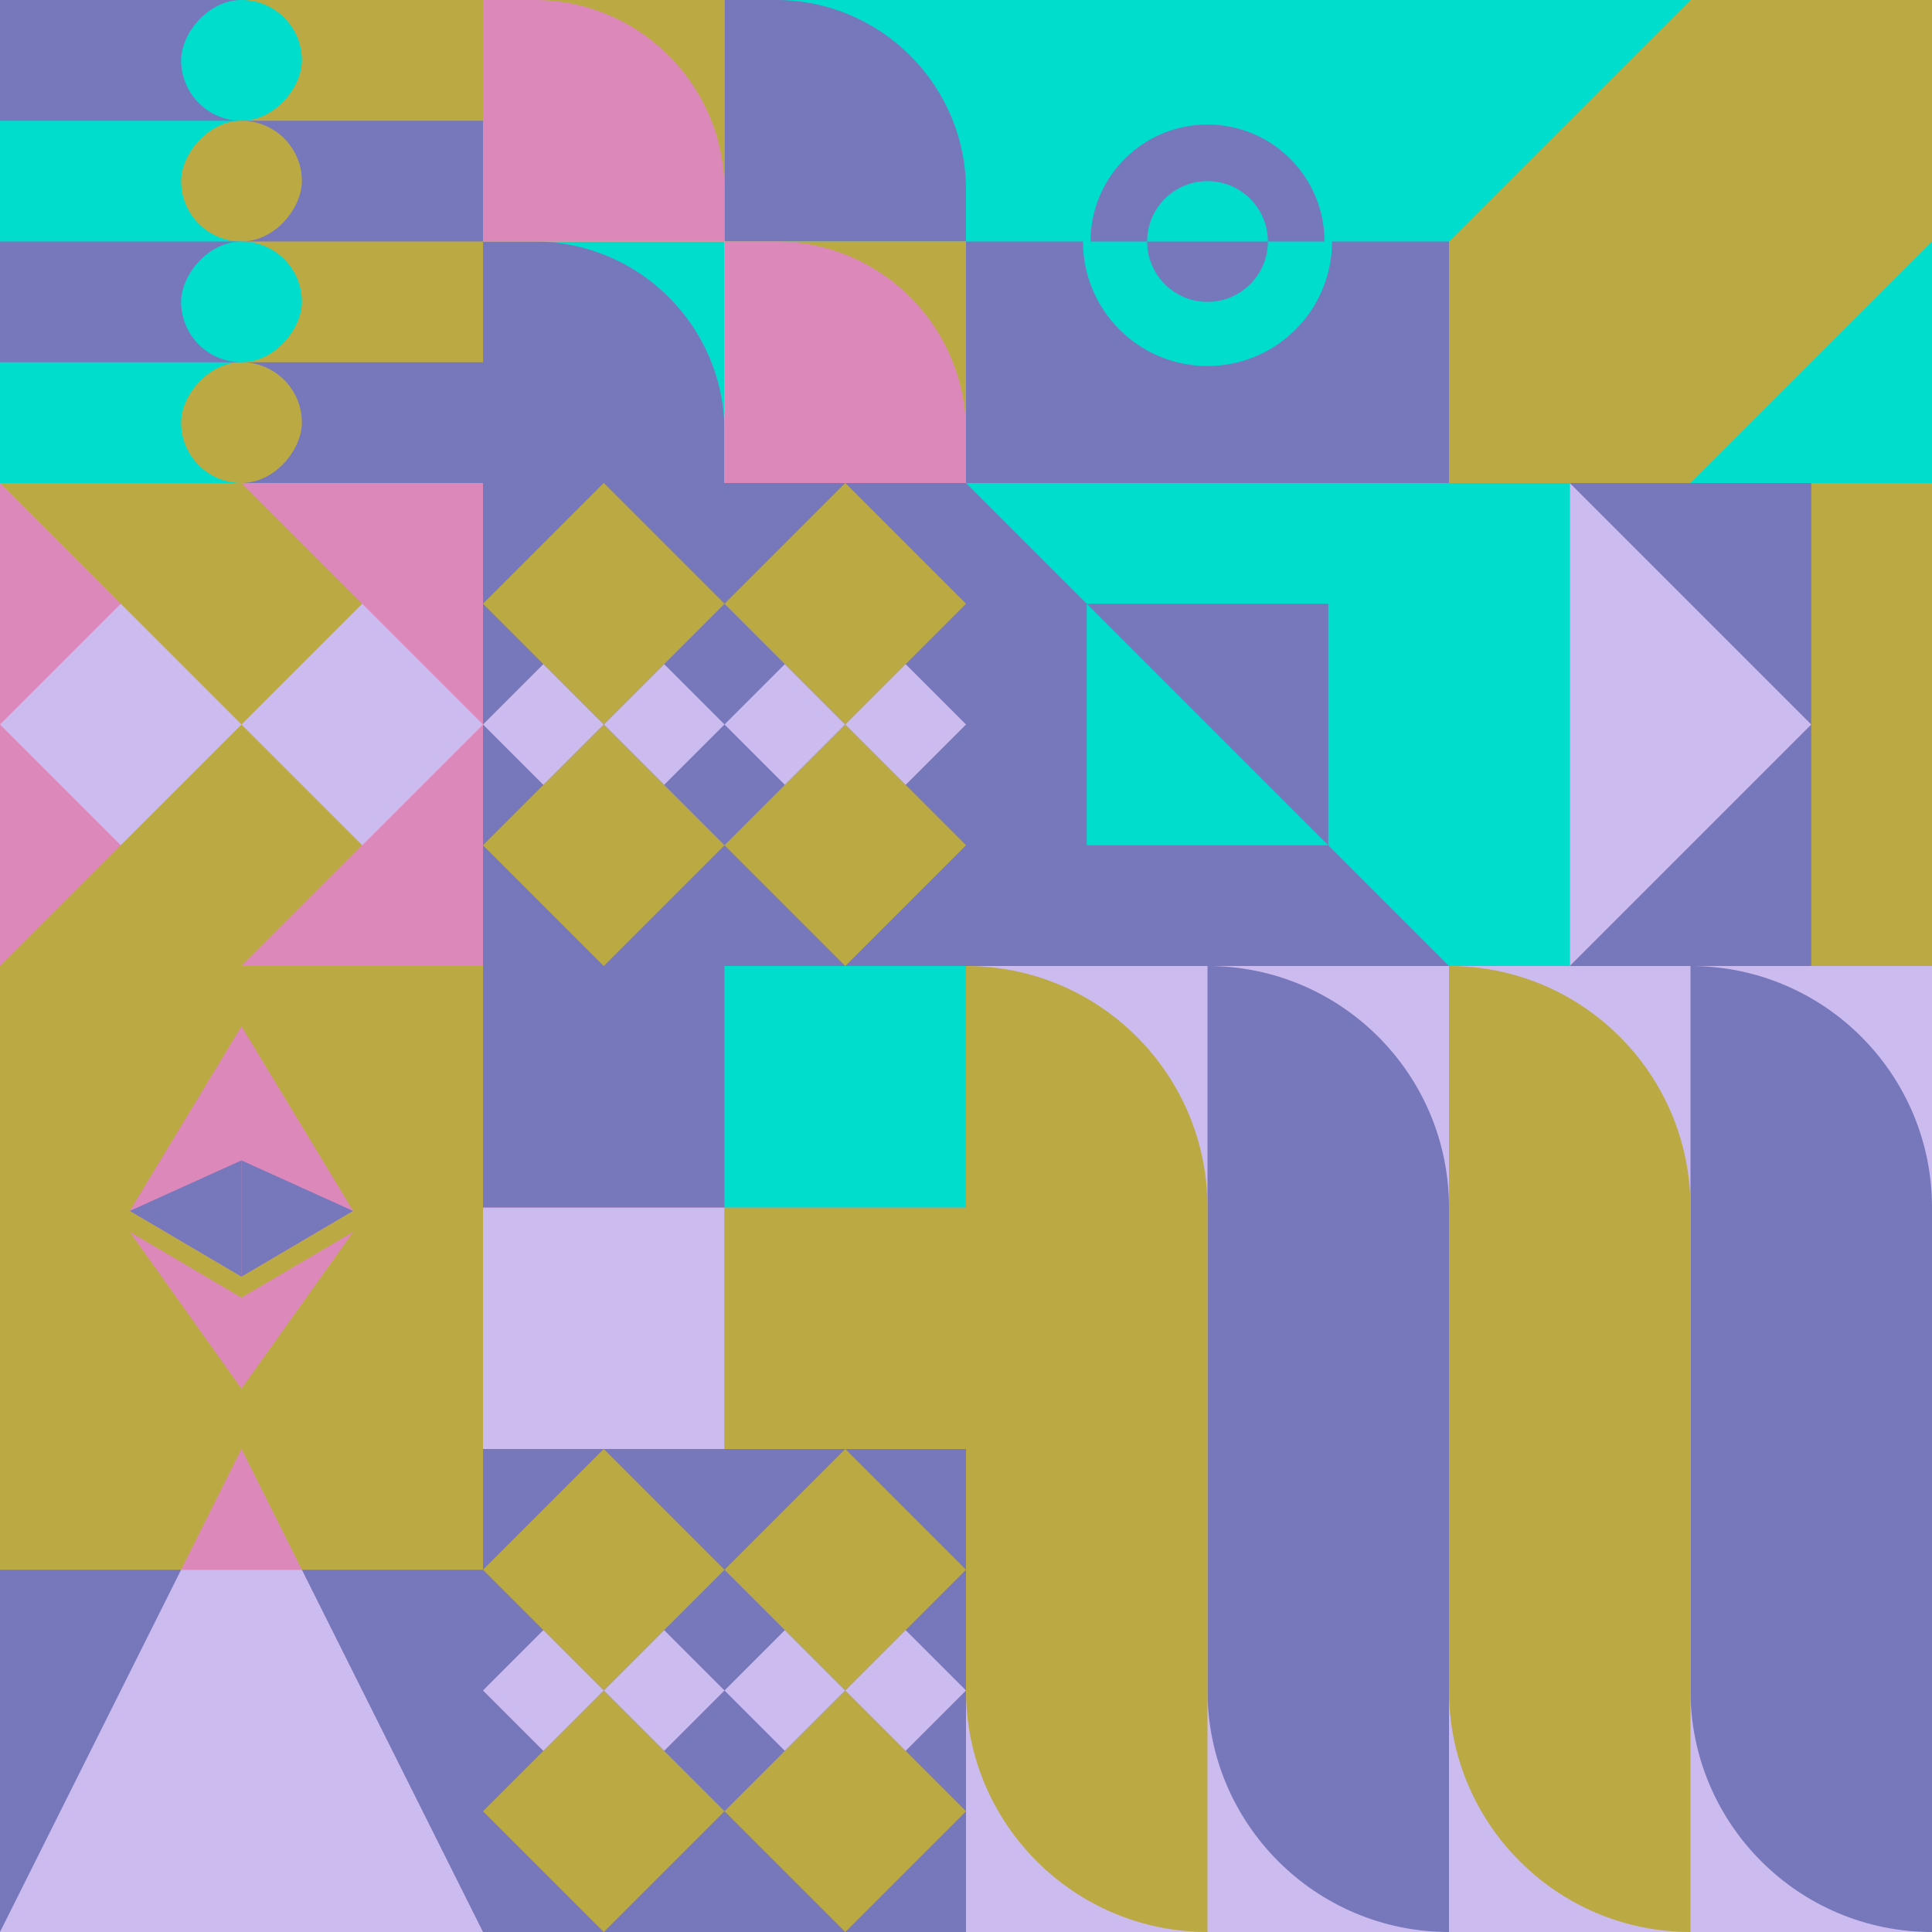 <svg id="geo" xmlns="http://www.w3.org/2000/svg" width="1280" height="1280" viewBox="0 0 1280 1280" fill="none" style="width:640px;height:640px"><g class="svg-image"><g class="block-0" transform="translate(0,0), scale(1), rotate(90, 160, 160)" height="320" width="320" clip-path="url(#trim)"><rect width="320" height="320" fill="#7777bb"/><rect width="80" height="160" fill="#bbaa44"/><rect x="160" width="80" height="160" fill="#bbaa44"/><rect x="80" y="160" width="80" height="160" fill="#00ddcc"/><rect x="240" y="160" width="80" height="160" fill="#00ddcc"/><rect width="80" height="80" rx="40" transform="matrix(0 -1 -1 0 80 200)" fill="#00ddcc"/><rect width="80" height="80" rx="40" transform="matrix(0 -1 -1 0 160 200)" fill="#bbaa44"/><rect width="80" height="80" rx="40" transform="matrix(0 -1 -1 0 320 200)" fill="#bbaa44"/><rect width="80" height="80" rx="40" transform="matrix(0 -1 -1 0 240 200)" fill="#00ddcc"/></g><g class="block-1" transform="translate(320,0), scale(1), rotate(90, 160, 160)" height="320" width="320" clip-path="url(#trim)"><rect y="320" width="320" height="160" transform="rotate(-90 0 320)" fill="#ccbbee"/><rect x="160" y="320" width="160" height="160" transform="rotate(-90 160 320)" fill="#00ddcc"/><path fill-rule="evenodd" clip-rule="evenodd" d="M320 160h-34c-69.588 0-126 56.412-126 126v34h160V160Z" fill="#7777bb"/><rect y="160" width="160" height="160" transform="rotate(-90 0 160)" fill="#00ddcc"/><path fill-rule="evenodd" clip-rule="evenodd" d="M160 0h-34C56.412 0 0 56.412 0 126v34h160V0Z" fill="#7777bb"/><rect x="160" y="160" width="160" height="160" transform="rotate(-90 160 160)" fill="#bbaa44"/><path fill-rule="evenodd" clip-rule="evenodd" d="M320 0h-34c-69.588 0-126 56.412-126 126v34h160V0Z" fill="#dd88bb"/><rect y="320" width="160" height="160" transform="rotate(-90 0 320)" fill="#bbaa44"/><path fill-rule="evenodd" clip-rule="evenodd" d="M160 160h-34C56.412 160 0 216.412 0 286v34h160V160Z" fill="#dd88bb"/></g><g class="block-2" transform="translate(640,0), scale(1), rotate(0, 160, 160)" height="320" width="320" clip-path="url(#trim)"><style>@keyframes geo-65a0_t{0%{transform:translate(160px,160px) rotate(0deg) translate(-80px,-80px)}13.636%{transform:translate(160px,160px) rotate(0deg) translate(-80px,-80px);animation-timing-function:cubic-bezier(.4,0,.6,1)}50%,63.636%{transform:translate(160px,160px) rotate(180deg) translate(-80px,-80px);animation-timing-function:cubic-bezier(.4,0,.6,1)}to{transform:translate(160px,160px) rotate(360deg) translate(-80px,-80px)}}</style><rect width="320" height="320" fill="#00ddcc"/><rect y="160" width="320" height="160" fill="#7777bb"/><g transform="translate(80 80)" style="animation:2.2s linear infinite both geo-65a0_t"><circle cx="80" cy="80" fill="#7777bb" stroke="#00ddcc" stroke-width="5" r="80"/><path fill-rule="evenodd" clip-rule="evenodd" d="M80 160c44.2 0 80-35.8 80-80H0c0 44.2 35.8 80 80 80Z" fill="#00ddcc"/><circle cx="80" cy="80" fill="#00ddcc" r="40"/><path fill-rule="evenodd" clip-rule="evenodd" d="M80 120c22.1 0 40-17.9 40-40H40c0 22.1 17.9 40 40 40Z" fill="#7777bb"/></g></g><g class="block-3" transform="translate(960,0), scale(1), rotate(90, 160, 160)" height="320" width="320" clip-path="url(#trim)"><rect width="320" height="320" fill="#7777bb"/><rect width="320" height="320" fill="#00ddcc"/><path fill-rule="evenodd" clip-rule="evenodd" d="M0 0H160L320 160V320H160L0 160V0Z" fill="#bbaa44"/></g><g class="block-4" transform="translate(0,320), scale(1), rotate(180, 160, 160)" height="320" width="320" clip-path="url(#trim)"><rect width="320" height="320" fill="#ccbbee"/><path d="M320 160v160H160l160-160Z" fill="#dd88bb"/><path d="M160 160v160H0l160-160ZM160 160v160h160L160 160Z" fill="#bbaa44"/><path d="M0 160v160h160L0 160ZM320 160V0H160l160 160Z" fill="#dd88bb"/><path d="M160 160V0h160L160 160ZM160 160V0H0l160 160Z" fill="#bbaa44"/><path d="M0 160V0h160L0 160Z" fill="#dd88bb"/></g><g class="block-5" transform="translate(320,320), scale(1), rotate(0, 160, 160)" height="320" width="320" clip-path="url(#trim)"><rect width="320" height="320" fill="#7777bb"/><path d="M80 160L120 120L160 160L120 200L80 160Z" fill="#ccbbee"/><path d="M160 160L200 120L240 160L200 200L160 160Z" fill="#ccbbee"/><path d="M160 80L240 0L320 80L240 160L160 80Z" fill="#bbaa44"/><path d="M160 240L240 160L320 240L240 320L160 240Z" fill="#bbaa44"/><path d="M0 80L80 0L160 80L80 160L0 80Z" fill="#bbaa44"/><path d="M0 240L80 160L160 240L80 320L0 240Z" fill="#bbaa44"/><path d="M240 160L280 120L320 160L280 200L240 160Z" fill="#ccbbee"/><path d="M0 160L40 120L80 160L40 200L0 160Z" fill="#ccbbee"/></g><g class="block-6" transform="translate(640,320), scale(1), rotate(180, 160, 160)" height="320" width="320" clip-path="url(#trim)"><rect width="320" height="320" fill="#7777bb"/><path d="M160 80L320 240H0L160 80Z" fill="#ccbbee"/><rect width="320" height="80" fill="#bbaa44"/><rect y="240" width="320" height="80" fill="#00ddcc"/><rect width="320" height="320" fill="#7777bb"/><path d="M0 320H320L0 0V320Z" fill="#00ddcc"/><rect width="160" height="160" transform="matrix(0 -1 -1 0 240 240)" fill="#00ddcc"/><path fill-rule="evenodd" clip-rule="evenodd" d="M240 240H80V80L240 240Z" fill="#7777bb"/></g><g class="block-7" transform="translate(960,320), scale(1), rotate(90, 160, 160)" height="320" width="320" clip-path="url(#trim)"><style>@keyframes geo-32a0_t{0%,to{transform:translate(0,0)}13.636%{transform:translate(0,0);animation-timing-function:cubic-bezier(.4,0,.6,1)}50%,63.636%{transform:translate(80px,0);animation-timing-function:cubic-bezier(.4,0,.6,1)}}@keyframes geo-32a0_w{0%,to{width:320px}13.636%{width:320px;animation-timing-function:cubic-bezier(.4,0,.6,1)}50%,63.636%{width:160px;animation-timing-function:cubic-bezier(.4,0,.6,1)}}@keyframes geo-32a1_t{0%,to{transform:translate(0,240px)}13.636%{transform:translate(0,240px);animation-timing-function:cubic-bezier(.4,0,.6,1)}50%,63.636%{transform:translate(80px,240px);animation-timing-function:cubic-bezier(.4,0,.6,1)}}@keyframes geo-32a1_w{0%,to{width:320px}13.636%{width:320px;animation-timing-function:cubic-bezier(.4,0,.6,1)}50%,63.636%{width:160px;animation-timing-function:cubic-bezier(.4,0,.6,1)}}</style><rect width="320" height="320" fill="#7777bb"/><path d="m160 80 160 160H0L160 80Z" fill="#ccbbee"/><rect width="320" height="80" fill="#bbaa44" style="animation:2.2s linear infinite both geo-32a0_t,2.2s linear infinite both geo-32a0_w"/><rect width="320" height="80" fill="#00ddcc" transform="translate(0 240)" style="animation:2.2s linear infinite both geo-32a1_t,2.2s linear infinite both geo-32a1_w"/></g><g class="block-8" transform="translate(0,640), scale(1), rotate(0, 160, 160)" height="320" width="320" clip-path="url(#trim)"><rect width="320" height="320" fill="#bbaa44"/><path d="M159.987 40L158.37 45.47V204.178L159.987 205.784L233.955 162.238L159.987 40Z" fill="#dd88bb"/><path d="M159.969 40L86 162.238L159.969 205.785V128.752V40Z" fill="#dd88bb"/><path d="M159.987 219.71L159.076 220.816V277.351L159.987 280L234 176.186L159.987 219.71Z" fill="#dd88bb"/><path d="M159.969 280V219.71L86 176.186L159.969 280Z" fill="#dd88bb"/><path d="M159.958 205.811L233.926 162.265L159.958 128.779V205.811Z" fill="#7777bb"/><path d="M86 162.265L159.969 205.811V128.779L86 162.265Z" fill="#7777bb"/></g><g class="block-9" transform="translate(320,640), scale(1), rotate(180, 160, 160)" height="320" width="320" clip-path="url(#trim)"><rect width="320" height="320" fill="#7777bb"/><rect y="320" width="320" height="320" transform="rotate(-90 0 320)" fill="#dd88bb"/><rect x="160" y="160" width="160" height="160" transform="rotate(-90 160 160)" fill="#ccbbee"/><rect y="160" width="160" height="160" transform="rotate(-90 0 160)" fill="#bbaa44"/><rect width="160" height="160" transform="matrix(0 -1 -1 0 160 320)" fill="#00ddcc"/><rect width="160" height="160" transform="matrix(0 -1 -1 0 320 320)" fill="#7777bb"/></g><g class="block-10" transform="translate(640,640), scale(2), rotate(0, 160, 160)" height="640" width="640" clip-path="url(#trim)"><rect width="320" height="320" fill="#ccbbee"/><path d="M80 0C124.183 0 160 35.817 160 80V320V320C115.817 320 80 284.183 80 240V0V0Z" fill="#7777bb"/><path d="M240 0C284.183 0 320 35.817 320 80V320V320C275.817 320 240 284.183 240 240V0V0Z" fill="#7777bb"/><path d="M80 320C35.817 320 0 284.183 0 240V0V0C44.183 0 80 35.817 80 80V320V320Z" fill="#bbaa44"/><path d="M240 320C195.817 320 160 284.183 160 240V0V0C204.183 0 240 35.817 240 80V320V320Z" fill="#bbaa44"/></g><g class="block-11" transform="translate(0,960), scale(1), rotate(0, 160, 160)" height="320" width="320" clip-path="url(#trim)"><rect width="320" height="320" fill="#7777bb"/><path d="M160 0L320 320H0L160 0Z" fill="#ccbbee"/><rect width="320" height="80" fill="#bbaa44"/><path fill-rule="evenodd" clip-rule="evenodd" d="M200 80L160 0L120 80H200Z" fill="#dd88bb"/></g><g class="block-12" transform="translate(320,960), scale(1), rotate(0, 160, 160)" height="320" width="320" clip-path="url(#trim)"><rect width="320" height="320" fill="#7777bb"/><path d="M80 160L120 120L160 160L120 200L80 160Z" fill="#ccbbee"/><path d="M160 160L200 120L240 160L200 200L160 160Z" fill="#ccbbee"/><path d="M160 80L240 0L320 80L240 160L160 80Z" fill="#bbaa44"/><path d="M160 240L240 160L320 240L240 320L160 240Z" fill="#bbaa44"/><path d="M0 80L80 0L160 80L80 160L0 80Z" fill="#bbaa44"/><path d="M0 240L80 160L160 240L80 320L0 240Z" fill="#bbaa44"/><path d="M240 160L280 120L320 160L280 200L240 160Z" fill="#ccbbee"/><path d="M0 160L40 120L80 160L40 200L0 160Z" fill="#ccbbee"/></g></g><clipPath id="trim"><rect width="320" height="320" fill="white"/></clipPath><filter id="noiseFilter"><feTurbulence baseFrequency="0.5" result="noise"/><feColorMatrix type="saturate" values="0.10"/><feBlend in="SourceGraphic" in2="noise" mode="multiply"/></filter><rect transform="translate(0,0)" height="1280" width="1280" filter="url(#noiseFilter)" opacity="0.4"/></svg>